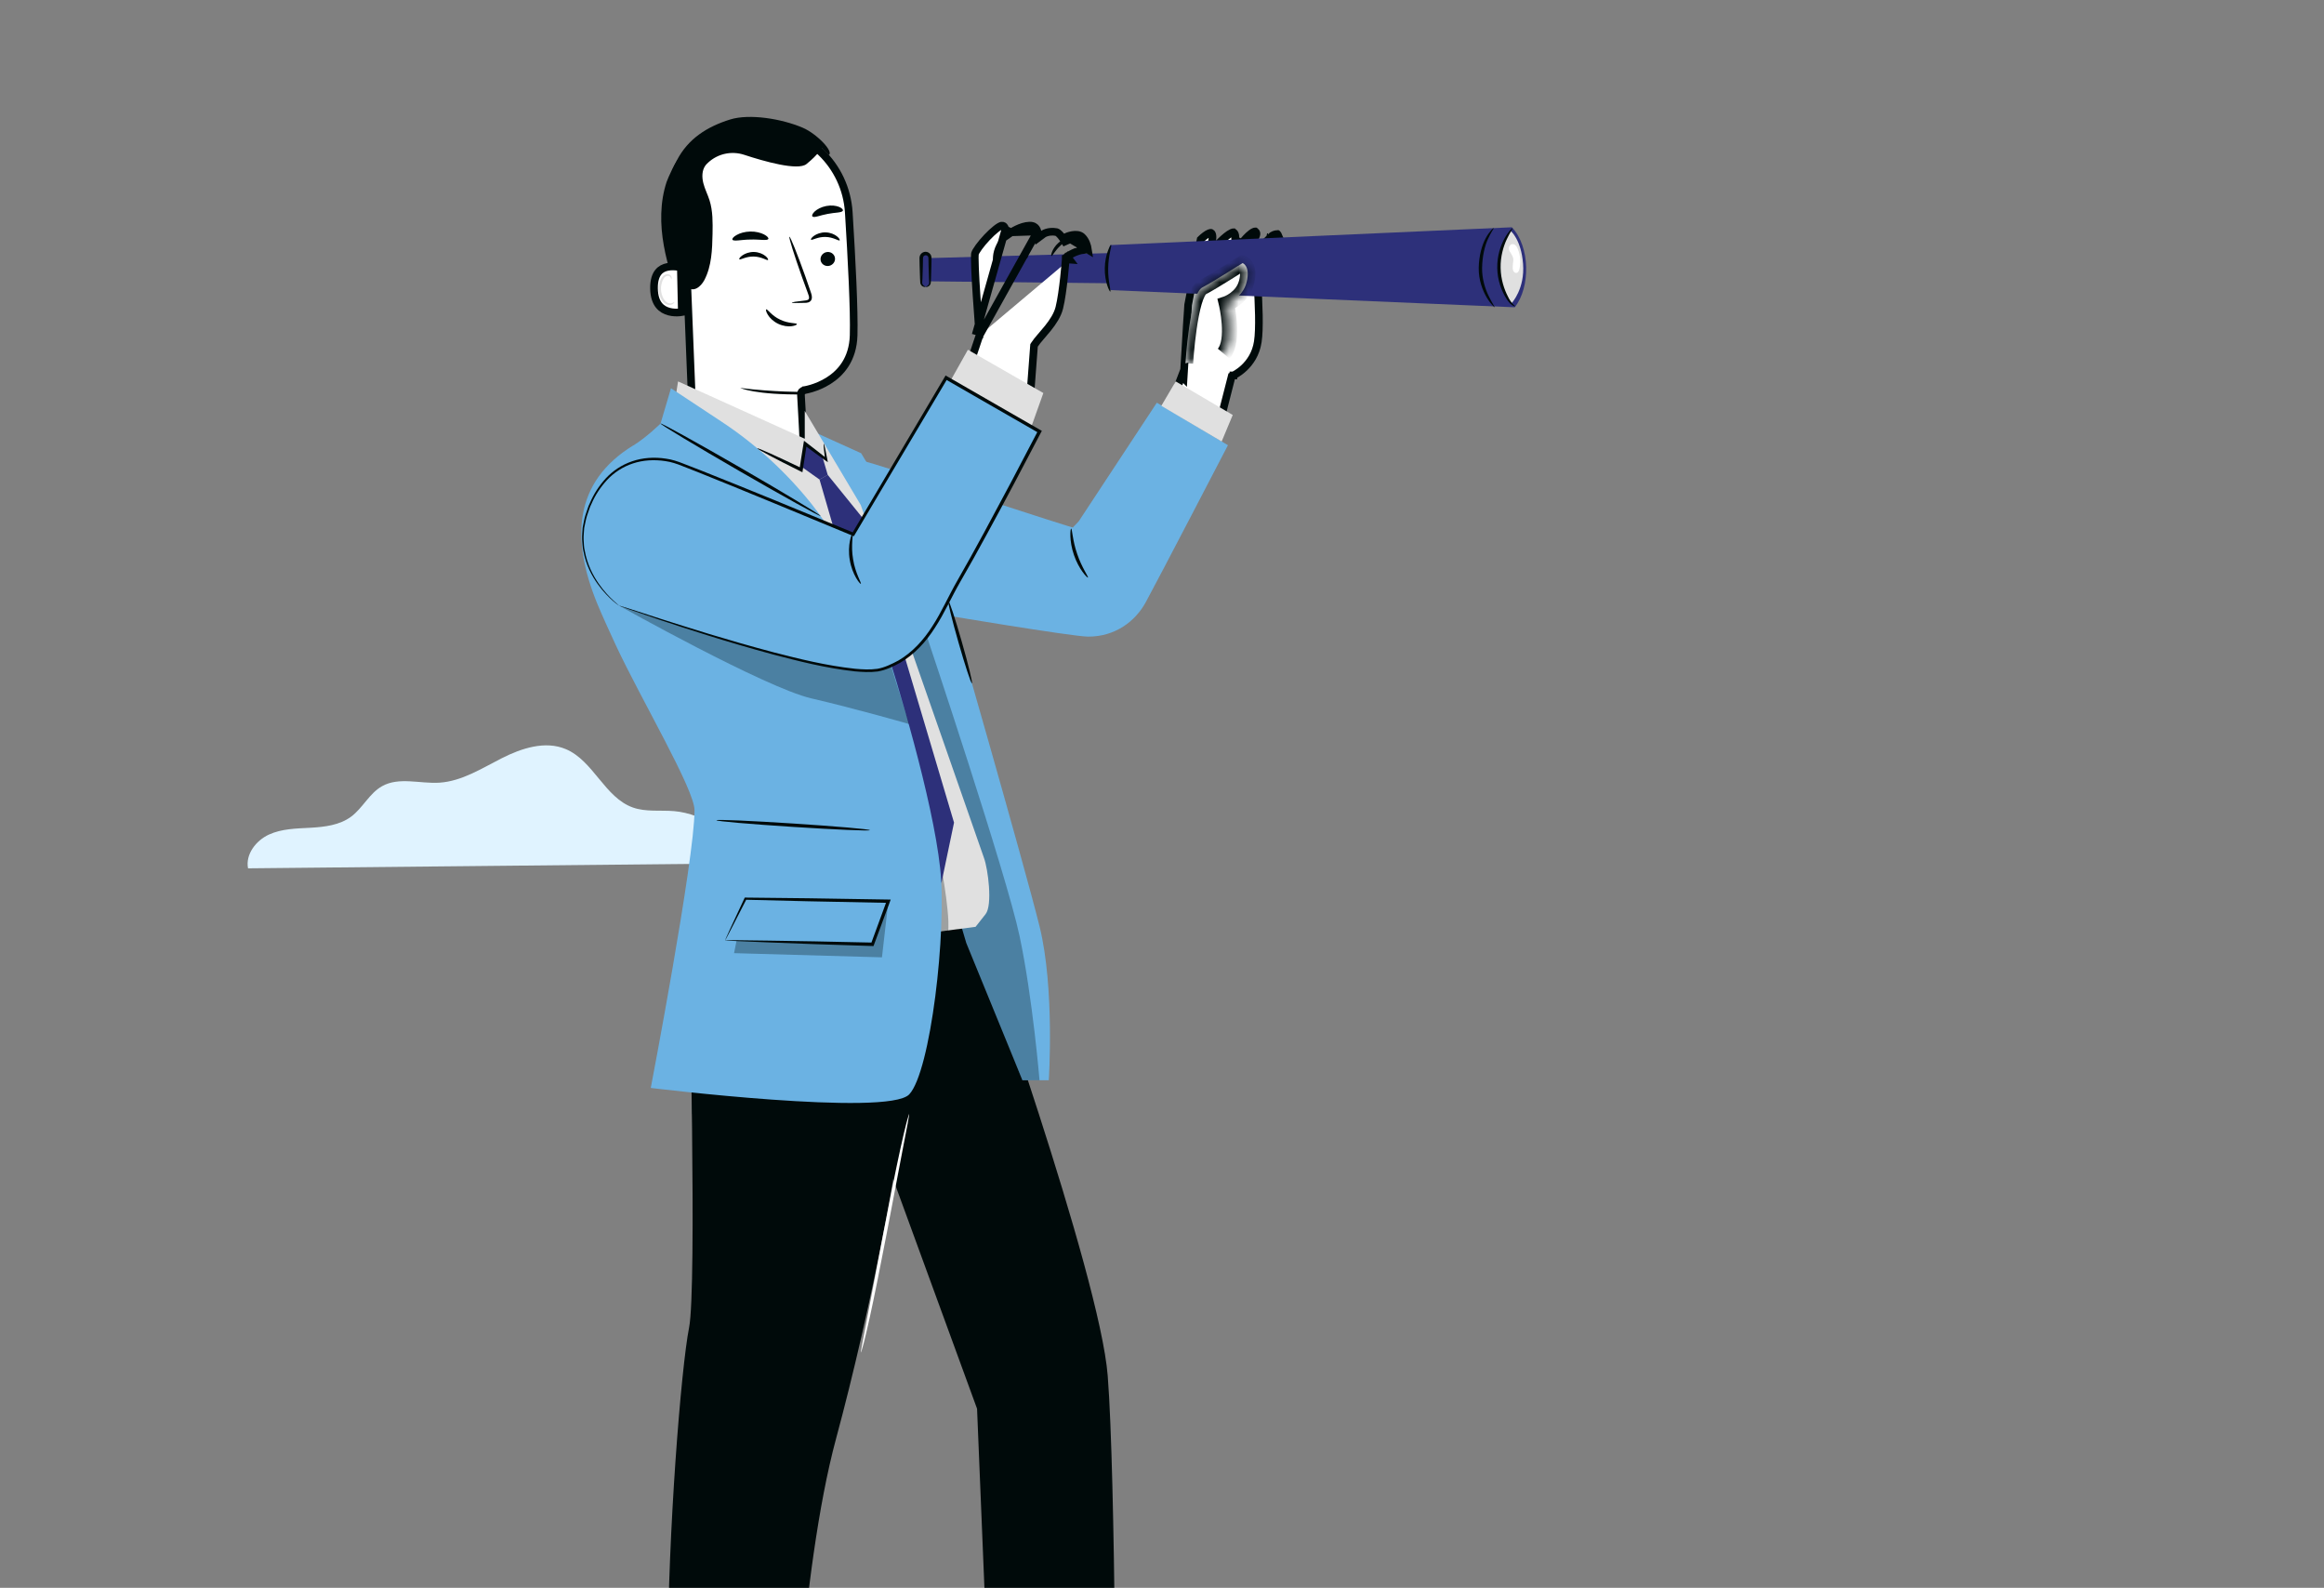 <svg width="243" height="166" viewBox="0 0 243 166" fill="none" xmlns="http://www.w3.org/2000/svg">
<rect x="0" y="0" width="243" height="166" fill="#808080" stroke="none"/>
<g clip-path="url(#clip0_805_6782)">
<path d="M77.126 90.268C77.52 87.4 73.502 85.044 70.48 84.799C69.043 84.68 67.544 84.902 66.185 84.425C63.232 83.385 62.054 79.541 59.168 78.32C57.015 77.406 54.535 78.218 52.443 79.28C50.352 80.342 48.289 81.671 45.956 81.824C43.926 81.955 41.723 81.194 39.947 82.193C38.623 82.937 37.929 84.476 36.712 85.379C35.517 86.264 33.961 86.452 32.479 86.537C30.996 86.617 29.463 86.634 28.116 87.252C26.769 87.871 25.653 89.314 25.934 90.779L77.132 90.268H77.126Z" fill="#E0F3FF"/>
<path d="M71.311 32.077C70.552 29.981 69.793 27.865 69.407 25.659C69.014 23.461 69 21.153 69.698 19.03C69.807 18.709 70.728 16.545 71.061 16.565C71.298 16.579 70.756 18.586 70.884 18.791C72.111 20.744 72.511 23.133 72.409 25.441C72.308 27.749 71.908 29.838 71.318 32.07" fill="#000A0A"/>
<path d="M84.092 40.789C84.092 40.789 84.092 40.789 84.094 40.796C83.996 40.824 83.88 40.888 83.839 40.93C83.814 40.963 83.783 41.02 83.773 41.043C83.758 41.082 83.753 41.115 83.752 41.123C83.748 41.146 83.747 41.164 83.747 41.169L83.747 41.169C83.746 41.182 83.747 41.194 83.747 41.2C83.747 41.213 83.747 41.228 83.748 41.243C83.749 41.275 83.751 41.32 83.754 41.375C83.759 41.486 83.768 41.646 83.779 41.841C83.787 41.994 83.797 42.169 83.808 42.36C83.824 42.658 83.843 42.996 83.863 43.353C83.92 44.393 83.982 45.581 84.01 46.382C83.889 46.413 83.71 46.453 83.45 46.496C82.711 46.618 81.346 46.766 78.867 46.855C76.483 46.94 74.861 46.16 73.837 45.372C73.323 44.976 72.956 44.576 72.72 44.278C72.602 44.128 72.517 44.005 72.462 43.92C72.448 43.898 72.435 43.879 72.425 43.862L71.616 23.684L71.616 23.684L71.615 23.673C71.43 20.937 71.949 18.376 73.159 16.485C74.359 14.611 76.248 13.372 78.885 13.258L79.475 13.272L79.478 13.272C84.397 13.357 88.437 17.24 88.749 22.196C89.055 27.076 89.331 32.463 89.257 35.056C89.184 37.586 87.9 39.004 86.63 39.805C85.989 40.21 85.35 40.457 84.87 40.603C84.63 40.675 84.432 40.722 84.296 40.751C84.227 40.765 84.175 40.775 84.14 40.781C84.123 40.784 84.11 40.786 84.102 40.787L84.093 40.788L84.092 40.789Z" fill="white" stroke="#000A0A" stroke-width="0.8"/>
<path d="M84.128 40.975C84.128 40.975 80.849 41.001 77.397 40.557C77.397 40.557 78.981 41.309 84.175 41.234L84.128 40.975Z" fill="#000A0A"/>
<path d="M87.312 27.045C87.319 27.448 86.987 27.79 86.567 27.81C86.147 27.824 85.801 27.51 85.794 27.107C85.787 26.704 86.119 26.363 86.54 26.342C86.96 26.329 87.305 26.643 87.312 27.052V27.045Z" fill="#000A0A"/>
<path d="M87.8 25.127C87.706 25.222 87.136 24.785 86.316 24.772C85.496 24.744 84.886 25.161 84.798 25.058C84.757 25.011 84.852 24.833 85.117 24.649C85.381 24.465 85.821 24.28 86.33 24.294C86.838 24.308 87.265 24.506 87.509 24.703C87.76 24.901 87.841 25.086 87.794 25.127H87.8Z" fill="#000A0A"/>
<path d="M80.304 27.175C80.209 27.27 79.64 26.834 78.82 26.82C78 26.793 77.39 27.209 77.302 27.107C77.261 27.059 77.356 26.881 77.627 26.697C77.892 26.513 78.332 26.328 78.84 26.342C79.349 26.356 79.776 26.554 80.02 26.752C80.27 26.95 80.352 27.134 80.304 27.175Z" fill="#000A0A"/>
<path d="M82.799 31.64C82.799 31.592 83.307 31.51 84.134 31.422C84.344 31.401 84.54 31.367 84.581 31.224C84.635 31.073 84.547 30.841 84.452 30.596C84.262 30.084 84.066 29.544 83.862 28.977C83.043 26.677 82.453 24.785 82.541 24.751C82.636 24.717 83.374 26.561 84.195 28.861C84.391 29.428 84.581 29.967 84.757 30.486C84.832 30.725 84.96 31.005 84.852 31.319C84.791 31.476 84.635 31.585 84.499 31.62C84.364 31.661 84.249 31.661 84.14 31.661C83.307 31.688 82.792 31.688 82.792 31.64H82.799Z" fill="#000A0A"/>
<path d="M80.338 24.977C80.236 25.195 79.43 25.011 78.461 25.045C77.492 25.052 76.692 25.27 76.584 25.052C76.536 24.949 76.692 24.751 77.024 24.567C77.356 24.376 77.864 24.219 78.447 24.205C79.03 24.192 79.545 24.335 79.884 24.506C80.223 24.683 80.385 24.874 80.338 24.977Z" fill="#000A0A"/>
<path d="M88.126 22.034C88.004 22.253 87.319 22.205 86.546 22.362C85.767 22.498 85.15 22.799 84.954 22.635C84.866 22.553 84.934 22.348 85.177 22.116C85.421 21.884 85.862 21.638 86.397 21.536C86.933 21.433 87.428 21.502 87.739 21.631C88.051 21.761 88.18 21.932 88.132 22.034H88.126Z" fill="#000A0A"/>
<path d="M71.189 27.952L71.201 28.459L71.24 30.252C71.255 30.906 71.269 31.563 71.28 32.063L71.292 32.63C71.231 32.641 71.161 32.651 71.083 32.658C70.772 32.689 70.363 32.685 69.961 32.579C69.562 32.473 69.183 32.272 68.899 31.915C68.616 31.559 68.396 31.012 68.384 30.16C68.373 29.303 68.572 28.782 68.827 28.463C69.08 28.144 69.428 27.978 69.809 27.903C70.195 27.828 70.596 27.851 70.915 27.9C71.019 27.916 71.111 27.934 71.189 27.952Z" fill="white" stroke="#000A0A" stroke-width="0.8"/>
<path d="M70.504 31.565C70.504 31.565 70.444 31.613 70.335 31.661C70.233 31.708 70.05 31.749 69.861 31.674C69.474 31.538 69.142 30.923 69.115 30.261C69.102 29.926 69.169 29.606 69.278 29.339C69.386 29.066 69.556 28.875 69.752 28.841C69.942 28.793 70.084 28.909 70.132 29.012C70.179 29.114 70.159 29.189 70.179 29.196C70.193 29.203 70.254 29.134 70.227 28.984C70.213 28.909 70.166 28.827 70.078 28.759C69.989 28.691 69.861 28.657 69.725 28.67C69.441 28.691 69.197 28.957 69.068 29.25C68.925 29.544 68.844 29.906 68.864 30.282C68.898 31.026 69.285 31.708 69.813 31.859C70.071 31.92 70.288 31.838 70.396 31.749C70.504 31.654 70.525 31.572 70.511 31.565H70.504Z" fill="#E0E0E0"/>
<path d="M86.648 16.217C87.231 15.876 85.415 13.991 83.944 13.357C81.728 12.407 78.36 11.868 76.354 12.489C73.934 13.24 71.935 14.51 70.769 16.777C69.597 19.037 69.197 21.652 69.326 24.198C69.367 24.977 69.461 25.782 69.895 26.431C70.424 27.23 71.413 27.721 71.4 28.841C71.4 29.251 71.522 29.66 71.806 29.954C72.491 30.657 73.29 29.961 73.65 29.278C74.415 27.817 74.47 26.096 74.504 24.444C74.524 23.27 74.544 22.068 74.192 20.948C74.002 20.341 73.697 19.767 73.541 19.146C73.385 18.525 73.385 17.822 73.758 17.303C73.819 17.221 73.921 17.111 74.049 16.995C75.059 16.06 76.503 15.753 77.811 16.183C79.885 16.866 83.422 17.876 84.324 17.152C85.618 16.108 85.923 15.446 85.923 15.446L86.669 16.203L86.648 16.217Z" fill="#000A0A"/>
<path d="M83.327 33.88C83.341 33.941 83.138 34.057 82.772 34.105C82.406 34.153 81.884 34.098 81.369 33.852C80.854 33.606 80.481 33.231 80.291 32.917C80.095 32.603 80.061 32.371 80.115 32.343C80.237 32.282 80.677 33.006 81.572 33.415C82.453 33.852 83.293 33.743 83.321 33.88H83.327Z" fill="#000A0A"/>
<path d="M133.568 24.463C133.597 24.495 133.632 24.553 133.667 24.638C133.484 24.681 133.262 24.729 133.049 24.762C132.97 24.774 132.897 24.784 132.831 24.79C133.047 24.57 133.342 24.471 133.567 24.462C133.568 24.463 133.568 24.463 133.568 24.463ZM132.494 24.788C132.494 24.788 132.497 24.788 132.501 24.79C132.496 24.789 132.494 24.788 132.494 24.788Z" fill="white" stroke="#000A0A" stroke-width="0.8"/>
<path d="M122.992 40.811L123.56 39.325L123.759 39.526L123.814 38.636L124.233 31.881L125.54 25.041C125.563 25.019 125.589 24.993 125.619 24.964C125.72 24.869 125.858 24.746 126.009 24.633C126.163 24.517 126.315 24.424 126.445 24.373C126.571 24.323 126.619 24.336 126.623 24.337C126.697 24.374 126.763 24.474 126.778 24.697C126.785 24.798 126.778 24.896 126.769 24.971C126.765 25.008 126.76 25.038 126.757 25.057C126.755 25.067 126.753 25.073 126.753 25.077L126.752 25.081L126.752 25.081L126.752 25.081L126.421 26.541L127.436 25.439L127.436 25.439L127.436 25.439L127.437 25.439L127.437 25.438L127.439 25.436L127.451 25.424C127.46 25.413 127.476 25.397 127.495 25.377C127.534 25.336 127.592 25.278 127.662 25.208C127.804 25.069 127.996 24.89 128.203 24.723C128.413 24.553 128.62 24.412 128.791 24.334C128.907 24.282 128.962 24.277 128.978 24.277C129.096 24.363 129.157 24.514 129.17 24.715C129.177 24.814 129.17 24.907 129.162 24.977C129.158 25.011 129.153 25.038 129.15 25.055L129.146 25.073L129.146 25.075L129.146 25.075L129.146 25.074L129.146 25.074C129.146 25.074 129.146 25.074 129.147 25.074L129.854 25.407C129.855 25.408 129.855 25.408 129.855 25.408L129.855 25.408L129.855 25.407L129.857 25.404L129.867 25.392C129.876 25.38 129.889 25.363 129.907 25.34C129.942 25.296 129.994 25.231 130.058 25.156C130.187 25.003 130.363 24.809 130.554 24.631C130.749 24.449 130.938 24.307 131.094 24.235C131.17 24.201 131.218 24.192 131.242 24.192C131.248 24.192 131.252 24.192 131.253 24.192C131.254 24.193 131.254 24.193 131.254 24.193L131.254 24.193L131.254 24.193C131.338 24.259 131.364 24.318 131.374 24.367C131.386 24.425 131.381 24.501 131.353 24.591C131.326 24.681 131.284 24.765 131.245 24.831C131.226 24.862 131.21 24.887 131.198 24.903C131.193 24.911 131.189 24.916 131.187 24.919L131.185 24.922L131.185 24.922L131.185 24.922L131.085 25.048L131.102 25.211L131.5 25.168L131.102 25.211L131.102 25.211L131.102 25.212L131.103 25.216L131.105 25.233L131.112 25.298C131.118 25.355 131.126 25.441 131.137 25.55C131.159 25.768 131.19 26.084 131.226 26.471C131.298 27.246 131.39 28.308 131.468 29.456C131.625 31.772 131.724 34.38 131.518 35.724L131.518 35.725C131.324 37.012 130.684 37.893 130.088 38.456C129.79 38.738 129.504 38.939 129.294 39.068C129.189 39.133 129.104 39.179 129.047 39.209C129.018 39.224 128.997 39.234 128.983 39.241L128.969 39.248L128.967 39.248L128.967 39.248L128.967 39.249L128.966 39.249L128.966 39.249L128.789 39.327L128.741 39.515L127.743 43.413L122.992 40.811Z" fill="white" stroke="#000A0A" stroke-width="0.8"/>
<path d="M126.789 29.735L96.868 29.408V26.991L126.789 26.151V29.735Z" fill="#2D307A"/>
<path d="M158.378 32.125L116.109 30.329C115.58 28.882 115.56 27.318 116.075 25.625L158.08 23.761C160.011 25.782 160.038 30.049 158.378 32.132V32.125Z" fill="#2D307A"/>
<path d="M157.964 24.151C157.964 24.151 156.69 25.352 156.738 27.967C156.785 30.582 158.066 31.681 158.066 31.681C158.066 31.681 159.455 30.206 159.252 27.585C159.055 25.024 157.964 24.151 157.964 24.151Z" fill="#E0E0E0"/>
<path d="M156.271 32.125C156.271 32.125 155.871 31.804 155.45 31.094C155.037 30.391 154.597 29.291 154.617 28.001C154.637 26.745 154.956 25.611 155.356 24.888C155.755 24.157 156.155 23.823 156.176 23.85C156.223 23.884 155.898 24.273 155.579 24.997C155.247 25.714 154.99 26.793 154.969 28.001C154.949 29.203 155.322 30.261 155.667 30.964C156.013 31.681 156.311 32.084 156.271 32.118V32.125Z" fill="#000A0A"/>
<path d="M158.154 23.85C158.202 23.884 157.89 24.287 157.551 25.011C157.212 25.728 156.88 26.806 156.907 28.015C156.928 29.23 157.301 30.288 157.666 30.992C158.005 31.729 158.432 31.982 158.419 32.023C158.412 32.043 158.276 32.023 158.08 31.879C157.883 31.743 157.66 31.476 157.45 31.121C157.016 30.418 156.575 29.312 156.555 28.029C156.528 26.745 156.921 25.619 157.328 24.902C157.734 24.178 158.121 23.83 158.148 23.857L158.154 23.85Z" fill="#000A0A"/>
<path d="M158.71 26.042C158.655 25.905 158.588 25.769 158.486 25.666C158.384 25.564 158.228 25.502 158.086 25.53C157.944 25.557 157.835 25.68 157.795 25.823C157.754 25.967 157.781 26.117 157.842 26.247C157.998 26.554 158.249 26.84 158.235 27.148C158.228 27.455 158.147 27.762 158.174 28.07C158.181 28.179 158.208 28.295 158.276 28.39C158.344 28.479 158.452 28.547 158.561 28.534C158.744 28.506 158.832 28.302 158.872 28.124C159.035 27.434 158.974 26.697 158.71 26.049V26.042Z" fill="white"/>
<path d="M116.095 30.48C116.021 30.527 115.485 29.462 115.519 28.035C115.539 26.608 116.102 25.564 116.177 25.612C116.278 25.652 115.885 26.697 115.872 28.042C115.838 29.387 116.197 30.445 116.095 30.48Z" fill="#000A0A"/>
<path d="M96.808 29.974C96.557 29.974 96.353 29.77 96.353 29.517V26.963C96.353 26.711 96.557 26.506 96.808 26.506C97.058 26.506 97.262 26.711 97.262 26.963V29.517C97.262 29.77 97.058 29.974 96.808 29.974Z" fill="#2D307A"/>
<path d="M96.808 29.974C96.808 29.974 96.93 29.94 97.052 29.817C97.113 29.756 97.167 29.66 97.16 29.544C97.153 29.387 97.146 29.223 97.133 29.066C97.119 28.657 97.106 28.233 97.092 27.796C97.092 27.551 97.092 27.298 97.079 27.045C97.099 26.82 96.97 26.69 96.794 26.683C96.618 26.69 96.489 26.82 96.509 27.045C96.509 27.298 96.503 27.551 96.496 27.796C96.482 28.233 96.469 28.657 96.455 29.066C96.448 29.23 96.442 29.387 96.428 29.544C96.428 29.66 96.482 29.756 96.537 29.817C96.659 29.94 96.787 29.947 96.781 29.974C96.781 29.988 96.652 30.049 96.448 29.927C96.353 29.865 96.252 29.742 96.225 29.565C96.218 29.401 96.204 29.237 96.198 29.066C96.184 28.657 96.171 28.233 96.157 27.796C96.157 27.551 96.157 27.298 96.143 27.045C96.13 26.929 96.164 26.69 96.286 26.561C96.401 26.417 96.584 26.322 96.774 26.322C96.963 26.322 97.146 26.41 97.262 26.561C97.384 26.69 97.411 26.929 97.404 27.045C97.404 27.298 97.397 27.551 97.39 27.796C97.377 28.233 97.363 28.657 97.35 29.066C97.343 29.237 97.329 29.401 97.323 29.565C97.296 29.742 97.194 29.865 97.099 29.927C96.896 30.049 96.76 29.995 96.767 29.974H96.808Z" fill="#000A0A"/>
<path d="M102.417 35.069L102.391 35.147L101.408 38.083L107.718 41.451L108.112 36.212L108.12 36.112L108.174 36.027C108.33 35.781 108.557 35.509 108.796 35.23C108.849 35.168 108.904 35.105 108.959 35.041C109.157 34.811 109.365 34.57 109.572 34.312C110.102 33.651 110.578 32.931 110.766 32.172C110.969 31.351 111.136 30.093 111.253 29.024C111.311 28.492 111.356 28.014 111.387 27.668C111.402 27.495 111.414 27.355 111.422 27.259L111.43 27.149L111.433 27.12L111.433 27.113L111.433 27.111L111.433 27.111L111.433 27.111L111.832 27.141M102.417 35.069L108.475 24.198L108.475 24.198M102.417 35.069L102.411 34.987M102.417 35.069L102.411 34.987M111.832 27.141C111.592 26.821 111.592 26.821 111.592 26.821L111.592 26.821L111.593 26.82L111.594 26.82L111.597 26.817L111.609 26.809C111.618 26.802 111.631 26.793 111.647 26.782C111.679 26.76 111.725 26.729 111.783 26.693C111.898 26.621 112.062 26.527 112.262 26.435C112.552 26.302 112.934 26.166 113.359 26.122C113.351 26.072 113.34 26.018 113.328 25.963C113.254 25.639 113.114 25.291 112.865 25.056L113.14 24.765M111.832 27.141L111.433 27.111L111.447 26.93L111.592 26.821L111.832 27.141ZM113.14 24.765L112.866 25.056C112.75 24.947 112.515 24.91 112.189 24.965C112.043 24.991 111.908 25.029 111.809 25.063C111.76 25.079 111.721 25.094 111.694 25.104C111.681 25.109 111.672 25.113 111.666 25.116L111.66 25.118L111.66 25.118L111.66 25.118L111.66 25.118L111.659 25.118L111.659 25.118L111.346 25.255L111.163 24.966L111.163 24.966L111.163 24.966L111.163 24.966L111.163 24.966L111.162 24.966L111.159 24.961L111.145 24.94C111.132 24.921 111.113 24.893 111.089 24.858C111.039 24.789 110.969 24.697 110.888 24.605C110.806 24.51 110.72 24.423 110.636 24.358C110.548 24.289 110.493 24.268 110.473 24.264C110.016 24.182 109.663 24.24 109.432 24.314C109.315 24.35 109.228 24.391 109.173 24.421C109.145 24.436 109.126 24.447 109.115 24.454L109.106 24.46L108.571 24.857L108.475 24.198M113.14 24.765C112.612 24.267 111.5 24.751 111.5 24.751L113.762 26.11C113.704 25.727 113.55 25.152 113.14 24.765ZM108.475 24.198C108.475 24.198 108.475 24.198 108.475 24.198C108.475 24.195 108.474 24.19 108.472 24.183C108.469 24.167 108.462 24.142 108.452 24.11C108.43 24.046 108.394 23.963 108.337 23.883C108.234 23.74 108.044 23.575 107.636 23.588C107.195 23.602 106.726 23.769 106.35 23.948C106.166 24.035 106.012 24.122 105.904 24.187C105.851 24.219 105.809 24.245 105.782 24.263C105.768 24.272 105.758 24.279 105.751 24.283L105.744 24.288L105.744 24.288M108.475 24.198L105.744 24.288M105.744 24.288L105.744 24.288L105.743 24.288L105.743 24.288L105.743 24.288L105.183 24.677L105.118 24M105.744 24.288L105.118 24M102.411 34.987L102.012 35.02M102.411 34.987L102.012 35.02M102.012 35.02L102.411 34.987L102.411 34.987L102.411 34.986L102.41 34.982L102.409 34.965L102.404 34.899L102.383 34.647C102.366 34.43 102.342 34.119 102.313 33.743C102.256 32.992 102.181 31.983 102.113 30.953C102.044 29.922 101.982 28.873 101.949 28.039C101.932 27.622 101.922 27.262 101.923 26.988C101.923 26.85 101.926 26.738 101.931 26.652C101.934 26.61 101.937 26.576 101.94 26.552C101.942 26.531 101.944 26.521 101.944 26.521C101.978 26.4 102.111 26.158 102.353 25.827C102.584 25.51 102.885 25.152 103.204 24.814C103.524 24.476 103.855 24.164 104.146 23.936C104.291 23.822 104.42 23.733 104.528 23.673C104.642 23.609 104.703 23.594 104.718 23.592C104.829 23.58 104.889 23.603 104.923 23.624C104.962 23.647 104.999 23.686 105.033 23.745C105.067 23.804 105.089 23.87 105.103 23.925C105.11 23.952 105.114 23.973 105.116 23.987L105.118 24C105.118 24 105.118 24 105.118 24M102.012 35.02L105.118 24" fill="white" stroke="#000A0A" stroke-width="0.8"/>
<path d="M103.874 27.162C103.786 27.175 103.752 26.124 104.464 25.107C105.162 24.082 106.158 23.755 106.178 23.843C106.226 23.939 105.392 24.376 104.755 25.311C104.105 26.233 103.976 27.175 103.874 27.162Z" fill="#000A0A"/>
<path d="M107.372 27.025C107.29 27.059 107.087 26.117 107.67 25.148C107.955 24.676 108.382 24.362 108.72 24.246C109.059 24.123 109.283 24.151 109.29 24.192C109.317 24.287 108.47 24.465 107.975 25.332C107.46 26.165 107.487 27.025 107.379 27.025H107.372Z" fill="#000A0A"/>
<path d="M109.933 26.766C109.845 26.752 109.994 25.994 110.665 25.393C111.329 24.779 112.088 24.697 112.095 24.792C112.122 24.895 111.485 25.113 110.902 25.66C110.306 26.192 110.028 26.806 109.933 26.772V26.766Z" fill="#000A0A"/>
<mask id="path-31-inside-1_805_6782" fill="white">
<path d="M127.955 36.972C129.147 35.559 128.239 31.756 128.239 31.756C128.239 31.756 129.927 31.189 130.347 29.489C130.767 27.789 129.927 27.509 129.927 27.509C129.649 27.653 127.046 29.353 125.711 30.056C124.376 30.766 123.956 37.976 123.956 37.976"/>
</mask>
<path d="M127.955 36.972C129.147 35.559 128.239 31.756 128.239 31.756C128.239 31.756 129.927 31.189 130.347 29.489C130.767 27.789 129.927 27.509 129.927 27.509C129.649 27.653 127.046 29.353 125.711 30.056C124.376 30.766 123.956 37.976 123.956 37.976" fill="white"/>
<path d="M128.239 31.756L127.985 30.998L127.291 31.231L127.461 31.942L128.239 31.756ZM129.927 27.509L130.18 26.75L129.86 26.644L129.56 26.799L129.927 27.509ZM125.711 30.056L125.339 29.348L125.336 29.35L125.711 30.056ZM128.566 37.488C129.002 36.971 129.201 36.299 129.294 35.679C129.388 35.045 129.383 34.374 129.342 33.779C129.301 33.18 129.22 32.631 129.15 32.234C129.115 32.035 129.083 31.872 129.059 31.757C129.047 31.7 129.037 31.655 129.03 31.623C129.026 31.607 129.023 31.595 129.021 31.586C129.02 31.582 129.019 31.578 129.019 31.575C129.018 31.574 129.018 31.573 129.018 31.572C129.018 31.572 129.018 31.571 129.018 31.571C129.017 31.571 129.017 31.571 129.017 31.571C129.017 31.57 129.017 31.57 128.239 31.756C127.461 31.942 127.461 31.942 127.461 31.942C127.461 31.942 127.461 31.942 127.461 31.942C127.461 31.942 127.461 31.942 127.461 31.942C127.461 31.942 127.461 31.942 127.461 31.942C127.461 31.943 127.462 31.945 127.463 31.948C127.464 31.954 127.466 31.963 127.469 31.975C127.474 32 127.483 32.038 127.493 32.087C127.514 32.186 127.543 32.331 127.575 32.511C127.638 32.871 127.71 33.361 127.746 33.889C127.783 34.421 127.782 34.966 127.711 35.443C127.638 35.934 127.503 36.267 127.343 36.456L128.566 37.488ZM128.239 31.756C128.494 32.514 128.494 32.514 128.495 32.514C128.495 32.514 128.495 32.514 128.495 32.514C128.496 32.514 128.496 32.514 128.497 32.514C128.498 32.513 128.499 32.513 128.5 32.512C128.503 32.512 128.505 32.511 128.509 32.509C128.515 32.507 128.524 32.504 128.533 32.501C128.553 32.493 128.579 32.484 128.61 32.471C128.672 32.446 128.757 32.41 128.858 32.361C129.058 32.264 129.328 32.115 129.614 31.901C130.185 31.476 130.856 30.765 131.124 29.681L129.57 29.297C129.418 29.913 129.035 30.337 128.657 30.619C128.469 30.76 128.29 30.858 128.161 30.921C128.097 30.952 128.047 30.973 128.015 30.986C127.999 30.992 127.988 30.996 127.983 30.998C127.98 30.999 127.979 31 127.979 31C127.979 31 127.98 30.999 127.981 30.999C127.981 30.999 127.982 30.999 127.982 30.998C127.983 30.998 127.983 30.998 127.983 30.998C127.984 30.998 127.984 30.998 127.984 30.998C127.984 30.998 127.985 30.998 128.239 31.756ZM131.124 29.681C131.365 28.705 131.28 27.986 130.993 27.472C130.852 27.22 130.679 27.048 130.524 26.934C130.447 26.878 130.376 26.837 130.317 26.808C130.288 26.793 130.261 26.782 130.238 26.772C130.226 26.767 130.216 26.763 130.206 26.76C130.201 26.758 130.196 26.756 130.192 26.755C130.19 26.754 130.188 26.753 130.186 26.753C130.185 26.752 130.184 26.752 130.183 26.752C130.182 26.751 130.181 26.751 130.181 26.751C130.18 26.751 130.18 26.75 129.927 27.509C129.674 28.268 129.673 28.268 129.672 28.268C129.672 28.268 129.672 28.268 129.671 28.268C129.67 28.267 129.669 28.267 129.668 28.267C129.666 28.266 129.664 28.265 129.663 28.265C129.659 28.263 129.656 28.262 129.652 28.261C129.646 28.259 129.64 28.256 129.634 28.254C129.623 28.25 129.614 28.245 129.607 28.242C129.592 28.235 129.584 28.229 129.579 28.226C129.568 28.218 129.579 28.221 129.596 28.252C129.624 28.302 129.749 28.573 129.57 29.297L131.124 29.681ZM129.56 26.799C129.452 26.854 129.196 27.014 128.914 27.191C128.607 27.383 128.217 27.629 127.793 27.894C126.937 28.427 125.976 29.012 125.339 29.348L126.084 30.764C126.781 30.397 127.79 29.781 128.638 29.252C129.066 28.986 129.462 28.736 129.764 28.547C129.915 28.452 130.042 28.372 130.139 28.313C130.187 28.283 130.226 28.26 130.256 28.243C130.289 28.223 130.298 28.218 130.294 28.221L129.56 26.799ZM125.336 29.35C124.952 29.554 124.706 29.921 124.544 30.228C124.371 30.559 124.227 30.955 124.106 31.368C123.863 32.198 123.679 33.209 123.541 34.168C123.402 35.133 123.307 36.072 123.246 36.768C123.215 37.117 123.193 37.406 123.179 37.608C123.172 37.709 123.166 37.789 123.163 37.843C123.161 37.871 123.16 37.892 123.159 37.906C123.158 37.914 123.158 37.919 123.158 37.923C123.158 37.925 123.158 37.926 123.158 37.928C123.157 37.928 123.157 37.928 123.157 37.929C123.157 37.929 123.157 37.929 123.157 37.929C123.157 37.929 123.157 37.929 123.956 37.976C124.755 38.022 124.755 38.023 124.755 38.023C124.755 38.023 124.755 38.022 124.755 38.022C124.755 38.022 124.755 38.022 124.755 38.022C124.755 38.021 124.755 38.02 124.755 38.018C124.755 38.015 124.755 38.011 124.756 38.004C124.757 37.991 124.758 37.972 124.759 37.946C124.763 37.895 124.768 37.819 124.775 37.721C124.789 37.527 124.81 37.247 124.84 36.908C124.899 36.23 124.992 35.322 125.125 34.396C125.259 33.464 125.43 32.54 125.642 31.818C125.748 31.456 125.856 31.172 125.961 30.972C126.078 30.749 126.137 30.736 126.087 30.762L125.336 29.35Z" fill="#000A0A" mask="url(#path-31-inside-1_805_6782)"/>
<path d="M72.05 100.248C72.05 100.248 72.884 134.61 72.05 138.802C71.216 142.994 69.834 160.316 69.834 173.165C69.834 186.014 70.369 188.943 70.369 188.943H82.751C82.751 188.943 83.605 164.508 87.427 150.375C90.979 137.246 95.065 117.289 95.065 108.626V96.889H73.155L72.043 100.242L72.05 100.248Z" fill="#000A0A"/>
<path d="M101.999 96.896C101.999 96.896 114.991 133.211 115.824 143.827C116.658 154.444 116.699 188.943 116.699 188.943H103.876L102.162 147.275L92.294 120.28V96.896H101.999Z" fill="#000A0A"/>
<path d="M95.066 116.457C95.066 116.457 95.032 116.812 94.91 117.447C94.774 118.143 94.605 119.044 94.395 120.123C93.954 122.451 93.365 125.537 92.714 128.958C92.05 132.405 91.427 135.525 90.932 137.779C90.681 138.905 90.471 139.813 90.308 140.434C90.139 141.056 90.037 141.397 90.017 141.39C89.996 141.39 90.051 141.035 90.173 140.4C90.308 139.704 90.478 138.803 90.688 137.724C91.128 135.396 91.718 132.303 92.369 128.889C93.033 125.441 93.656 122.321 94.151 120.068C94.402 118.942 94.612 118.034 94.774 117.412C94.944 116.791 95.046 116.45 95.066 116.457Z" fill="white"/>
<path d="M106.918 112.934H109.663C109.663 112.934 110.293 103.355 108.708 96.896C107.122 90.438 99.016 62.322 99.016 62.322L90.043 47.384L85.231 45.206L101.036 98.589L106.912 112.941L106.918 112.934Z" fill="#6BB2E3"/>
<path opacity="0.3" d="M96.922 66.555C96.922 66.555 105.231 91.359 106.607 97.859C107.982 104.358 108.694 112.934 108.694 112.934H106.912L100.778 98.589C100.778 98.589 93.588 68.085 93.9 68.153C94.218 68.221 96.909 66.549 96.909 66.549L96.922 66.555Z" fill="#000A0A"/>
<path d="M70.152 44.626L70.898 39.874L84.147 45.868V42.96L90.003 52.798L102.886 89.693C103.306 90.827 103.801 94.616 103.056 95.565L102.005 96.896L88.044 98.712L74.802 50.552L70.152 44.619V44.626Z" fill="#E0E0E0"/>
<path opacity="0.3" d="M72.341 116.457C72.341 116.457 90.071 118.464 93.703 117.003C97.336 115.549 97.512 111.814 97.512 111.814C97.512 111.814 99.287 99.129 99.165 96.336C99.023 93.162 98.013 88.635 98.013 88.635L72.308 114.217L72.335 116.457H72.341Z" fill="#000A0A"/>
<path d="M85.692 50.136C85.692 50.136 91.751 70.918 91.704 71.068C91.656 71.218 98.427 92.349 98.427 92.349L99.755 86L90.335 54.321L86.546 49.644L85.692 50.129V50.136Z" fill="#2D307A"/>
<path d="M66.215 46.565C60 50.381 59.675 56.301 62.44 63.087C62.901 64.213 63.782 66.146 64.392 67.457C67.069 73.185 72.62 82.531 72.62 84.716C72.62 89.857 68.045 113.739 68.045 113.739C68.045 113.739 92.829 116.771 95.066 114.415C97.302 112.06 99.023 97.347 98.305 90.765C97.512 83.501 93.798 71.218 92.294 66.671C91.385 63.934 88.397 57.12 84.832 52.655C82.162 49.316 78.99 46.421 75.432 44.073L70.159 40.591L69.068 44.278C69.068 44.278 67.618 45.711 66.222 46.572L66.215 46.565Z" fill="#6BB2E3"/>
<path d="M90.335 48.224C90.843 48.197 113.499 55.679 112.191 55.133L112.794 54.498L120.961 42.1L128.396 46.544C128.396 46.544 121.015 60.745 119.795 62.971C118.704 64.965 116.596 66.562 113.784 66.555C112.124 66.555 97.932 64.166 97.932 64.166L90.328 48.224H90.335Z" fill="#6BB2E3"/>
<path d="M99.45 39.69L101.205 36.563L109.094 41.089L107.867 44.53L99.45 39.69Z" fill="#E0E0E0"/>
<path opacity="0.3" d="M64.744 63.326C64.744 63.326 79.993 71.881 84.818 73.007C89.65 74.134 95.065 75.697 95.065 75.697L92.89 68.72L79.654 60.615L64.737 63.326H64.744Z" fill="#000A0A"/>
<path d="M64.744 63.326C64.554 63.183 87.597 71.437 92.287 69.949C96.983 68.46 98.501 63.77 100.182 60.889C103.252 55.611 108.694 45.117 108.694 45.117L98.921 39.498L89.216 55.864C89.216 55.864 72.064 48.743 70.484 48.279C68.905 47.814 64.019 47.179 61.633 52.928C58.984 59.298 64.744 63.34 64.744 63.34V63.326Z" fill="#6BB2E3"/>
<path d="M64.744 63.326C64.744 63.326 64.677 63.292 64.575 63.21C64.466 63.128 64.304 63.005 64.1 62.828C63.701 62.473 63.118 61.92 62.508 61.073C61.905 60.233 61.268 59.079 60.996 57.591C60.902 57.222 60.908 56.826 60.868 56.423C60.847 56.021 60.902 55.604 60.922 55.174C61.017 54.758 61.071 54.307 61.207 53.877C61.369 53.454 61.471 52.983 61.695 52.559C62.067 51.672 62.623 50.805 63.335 50.019C64.053 49.241 65.002 48.593 66.1 48.224C67.191 47.848 68.424 47.76 69.644 47.951C70.261 48.033 70.871 48.237 71.454 48.47C72.043 48.695 72.64 48.927 73.25 49.166C78.089 51.084 83.476 53.303 89.291 55.707L89.088 55.775C92.09 50.709 95.37 45.172 98.786 39.403L98.874 39.253L99.023 39.341C100.141 39.983 101.334 40.666 102.534 41.362C104.675 42.598 106.797 43.813 108.789 44.96L108.938 45.042L108.857 45.193C106.939 48.879 105.048 52.443 103.184 55.857C102.256 57.564 101.334 59.23 100.399 60.841C99.477 62.438 98.745 64.125 97.763 65.62C96.807 67.129 95.58 68.44 94.11 69.293C93.364 69.696 92.619 70.058 91.778 70.201C90.952 70.31 90.152 70.256 89.373 70.188C86.255 69.839 83.449 69.102 80.894 68.44C75.805 67.061 71.779 65.729 69.007 64.808C66.242 63.879 64.737 63.326 64.737 63.326C64.737 63.312 64.839 63.34 65.022 63.394C65.225 63.456 65.497 63.544 65.856 63.654C66.601 63.893 67.672 64.241 69.048 64.685C71.826 65.565 75.866 66.869 80.955 68.214C83.504 68.863 86.316 69.58 89.4 69.914C90.165 69.983 90.958 70.031 91.738 69.921C92.49 69.791 93.249 69.423 93.961 69.04C95.377 68.208 96.563 66.938 97.498 65.449C98.461 63.975 99.179 62.302 100.114 60.677C101.043 59.066 101.958 57.4 102.886 55.693C104.736 52.279 106.627 48.709 108.538 45.029L108.606 45.261C106.607 44.114 104.492 42.898 102.344 41.663C101.138 40.973 99.945 40.284 98.834 39.642L99.071 39.58C95.648 45.343 92.361 50.873 89.352 55.939L89.278 56.062L89.149 56.007C83.341 53.597 77.96 51.364 73.134 49.425C72.531 49.187 71.935 48.954 71.345 48.722C70.756 48.483 70.186 48.292 69.59 48.21C68.404 48.026 67.218 48.101 66.161 48.456C65.103 48.804 64.189 49.419 63.484 50.17C62.786 50.928 62.237 51.767 61.864 52.634C61.64 53.051 61.539 53.508 61.376 53.925C61.24 54.348 61.186 54.785 61.085 55.195C61.064 55.618 61.003 56.021 61.024 56.417C61.057 56.813 61.044 57.195 61.139 57.557C61.396 59.018 62.006 60.158 62.589 61.005C63.179 61.851 63.741 62.418 64.128 62.78C64.324 62.964 64.48 63.094 64.582 63.183C64.649 63.244 64.697 63.285 64.737 63.319L64.744 63.326Z" fill="#000A0A"/>
<path d="M75.818 98.302L77.953 93.947L92.89 94.213L91.23 98.719L75.818 98.302Z" fill="#6BB2E3"/>
<path d="M75.819 98.303C75.819 98.303 75.941 98.296 76.144 98.296C76.381 98.296 76.672 98.296 77.032 98.296C77.838 98.303 78.936 98.316 80.285 98.337C83.043 98.378 86.859 98.432 91.237 98.542L91.074 98.658C91.576 97.285 92.111 95.838 92.653 94.356C92.68 94.288 92.701 94.22 92.728 94.152L92.89 94.391C86.879 94.281 81.511 94.165 77.953 94.063L78.055 94.001C77.384 95.312 76.835 96.364 76.442 97.135C76.259 97.483 76.11 97.763 75.995 97.995C75.893 98.193 75.832 98.303 75.819 98.303C75.812 98.303 75.853 98.214 75.934 98.023C76.035 97.797 76.164 97.517 76.32 97.169C76.693 96.364 77.208 95.264 77.845 93.899L77.872 93.838H77.947C81.498 93.865 86.872 93.933 92.883 94.042H93.134L93.046 94.281C93.019 94.35 92.999 94.418 92.972 94.486C92.423 95.975 91.887 97.415 91.379 98.787L91.338 98.903H91.216C86.75 98.774 82.867 98.624 80.122 98.514C78.794 98.46 77.716 98.412 76.923 98.378C76.584 98.364 76.307 98.35 76.083 98.337C75.893 98.323 75.798 98.316 75.812 98.309L75.819 98.303Z" fill="#000A0A"/>
<path d="M85.794 53.938C85.747 54.02 81.958 51.931 77.343 49.262C72.721 46.592 69.014 44.359 69.068 44.278C69.115 44.196 72.904 46.285 77.519 48.954C82.141 51.624 85.841 53.856 85.794 53.938Z" fill="#000A0A"/>
<path d="M90.959 86.792C90.959 86.887 87.353 86.737 82.921 86.45C78.489 86.163 74.903 85.856 74.91 85.754C74.917 85.651 78.516 85.808 82.948 86.095C87.38 86.382 90.965 86.689 90.959 86.792Z" fill="#000A0A"/>
<path d="M121.429 42.428L122.933 39.874L128.897 43.383L127.738 46.155L121.429 42.428Z" fill="#E0E0E0"/>
<path d="M113.75 60.377C113.689 60.438 112.794 59.503 112.293 58.021C111.778 56.539 111.913 55.249 112.001 55.263C112.11 55.263 112.137 56.499 112.632 57.912C113.106 59.332 113.838 60.322 113.757 60.383L113.75 60.377Z" fill="#000A0A"/>
<path d="M99.159 62.814C99.253 62.787 99.884 64.698 100.561 67.074C101.246 69.457 101.72 71.41 101.625 71.437C101.531 71.464 100.9 69.553 100.223 67.177C99.538 64.794 99.064 62.841 99.159 62.814Z" fill="#000A0A"/>
<path d="M90.01 61.032C89.948 61.1 89.101 60.09 88.851 58.533C88.586 56.983 89.054 55.755 89.135 55.795C89.244 55.816 88.945 57.017 89.203 58.479C89.433 59.94 90.104 60.977 90.01 61.032Z" fill="#000A0A"/>
<path opacity="0.3" d="M77.018 98.33L76.754 99.648L92.219 100.085L92.89 94.213L91.23 98.719L77.018 98.33Z" fill="#000A0A"/>
<path d="M83.822 48.743L83.985 48.92L85.693 50.135L86.547 49.651L85.991 47.746L84.188 46.387L83.822 48.743Z" fill="#2D307A"/>
<path d="M86.127 46.387C86.174 46.38 86.316 47.002 86.506 48.033L86.56 48.326L86.316 48.149C85.72 47.725 84.947 47.166 84.087 46.524L84.358 46.415C84.276 46.947 84.188 47.521 84.1 48.108C84.046 48.463 83.992 48.804 83.938 49.139L83.904 49.371L83.694 49.269C82.392 48.627 81.261 48.046 80.454 47.616C79.648 47.186 79.173 46.913 79.187 46.872C79.207 46.831 79.715 47.036 80.549 47.411C81.383 47.787 82.535 48.326 83.843 48.954L83.592 49.084C83.646 48.75 83.694 48.408 83.748 48.053C83.843 47.466 83.931 46.899 84.019 46.36L84.066 46.08L84.29 46.251C85.144 46.906 85.896 47.493 86.466 47.951L86.276 48.067C86.14 47.022 86.086 46.394 86.133 46.38L86.127 46.387Z" fill="#000A0A"/>
</g>
<defs>
<clipPath id="clip0_805_6782">
<rect x="-0.042" y="9.167" width="218.136" height="250.579" rx="56" fill="white"/>
</clipPath>
</defs>
</svg>
